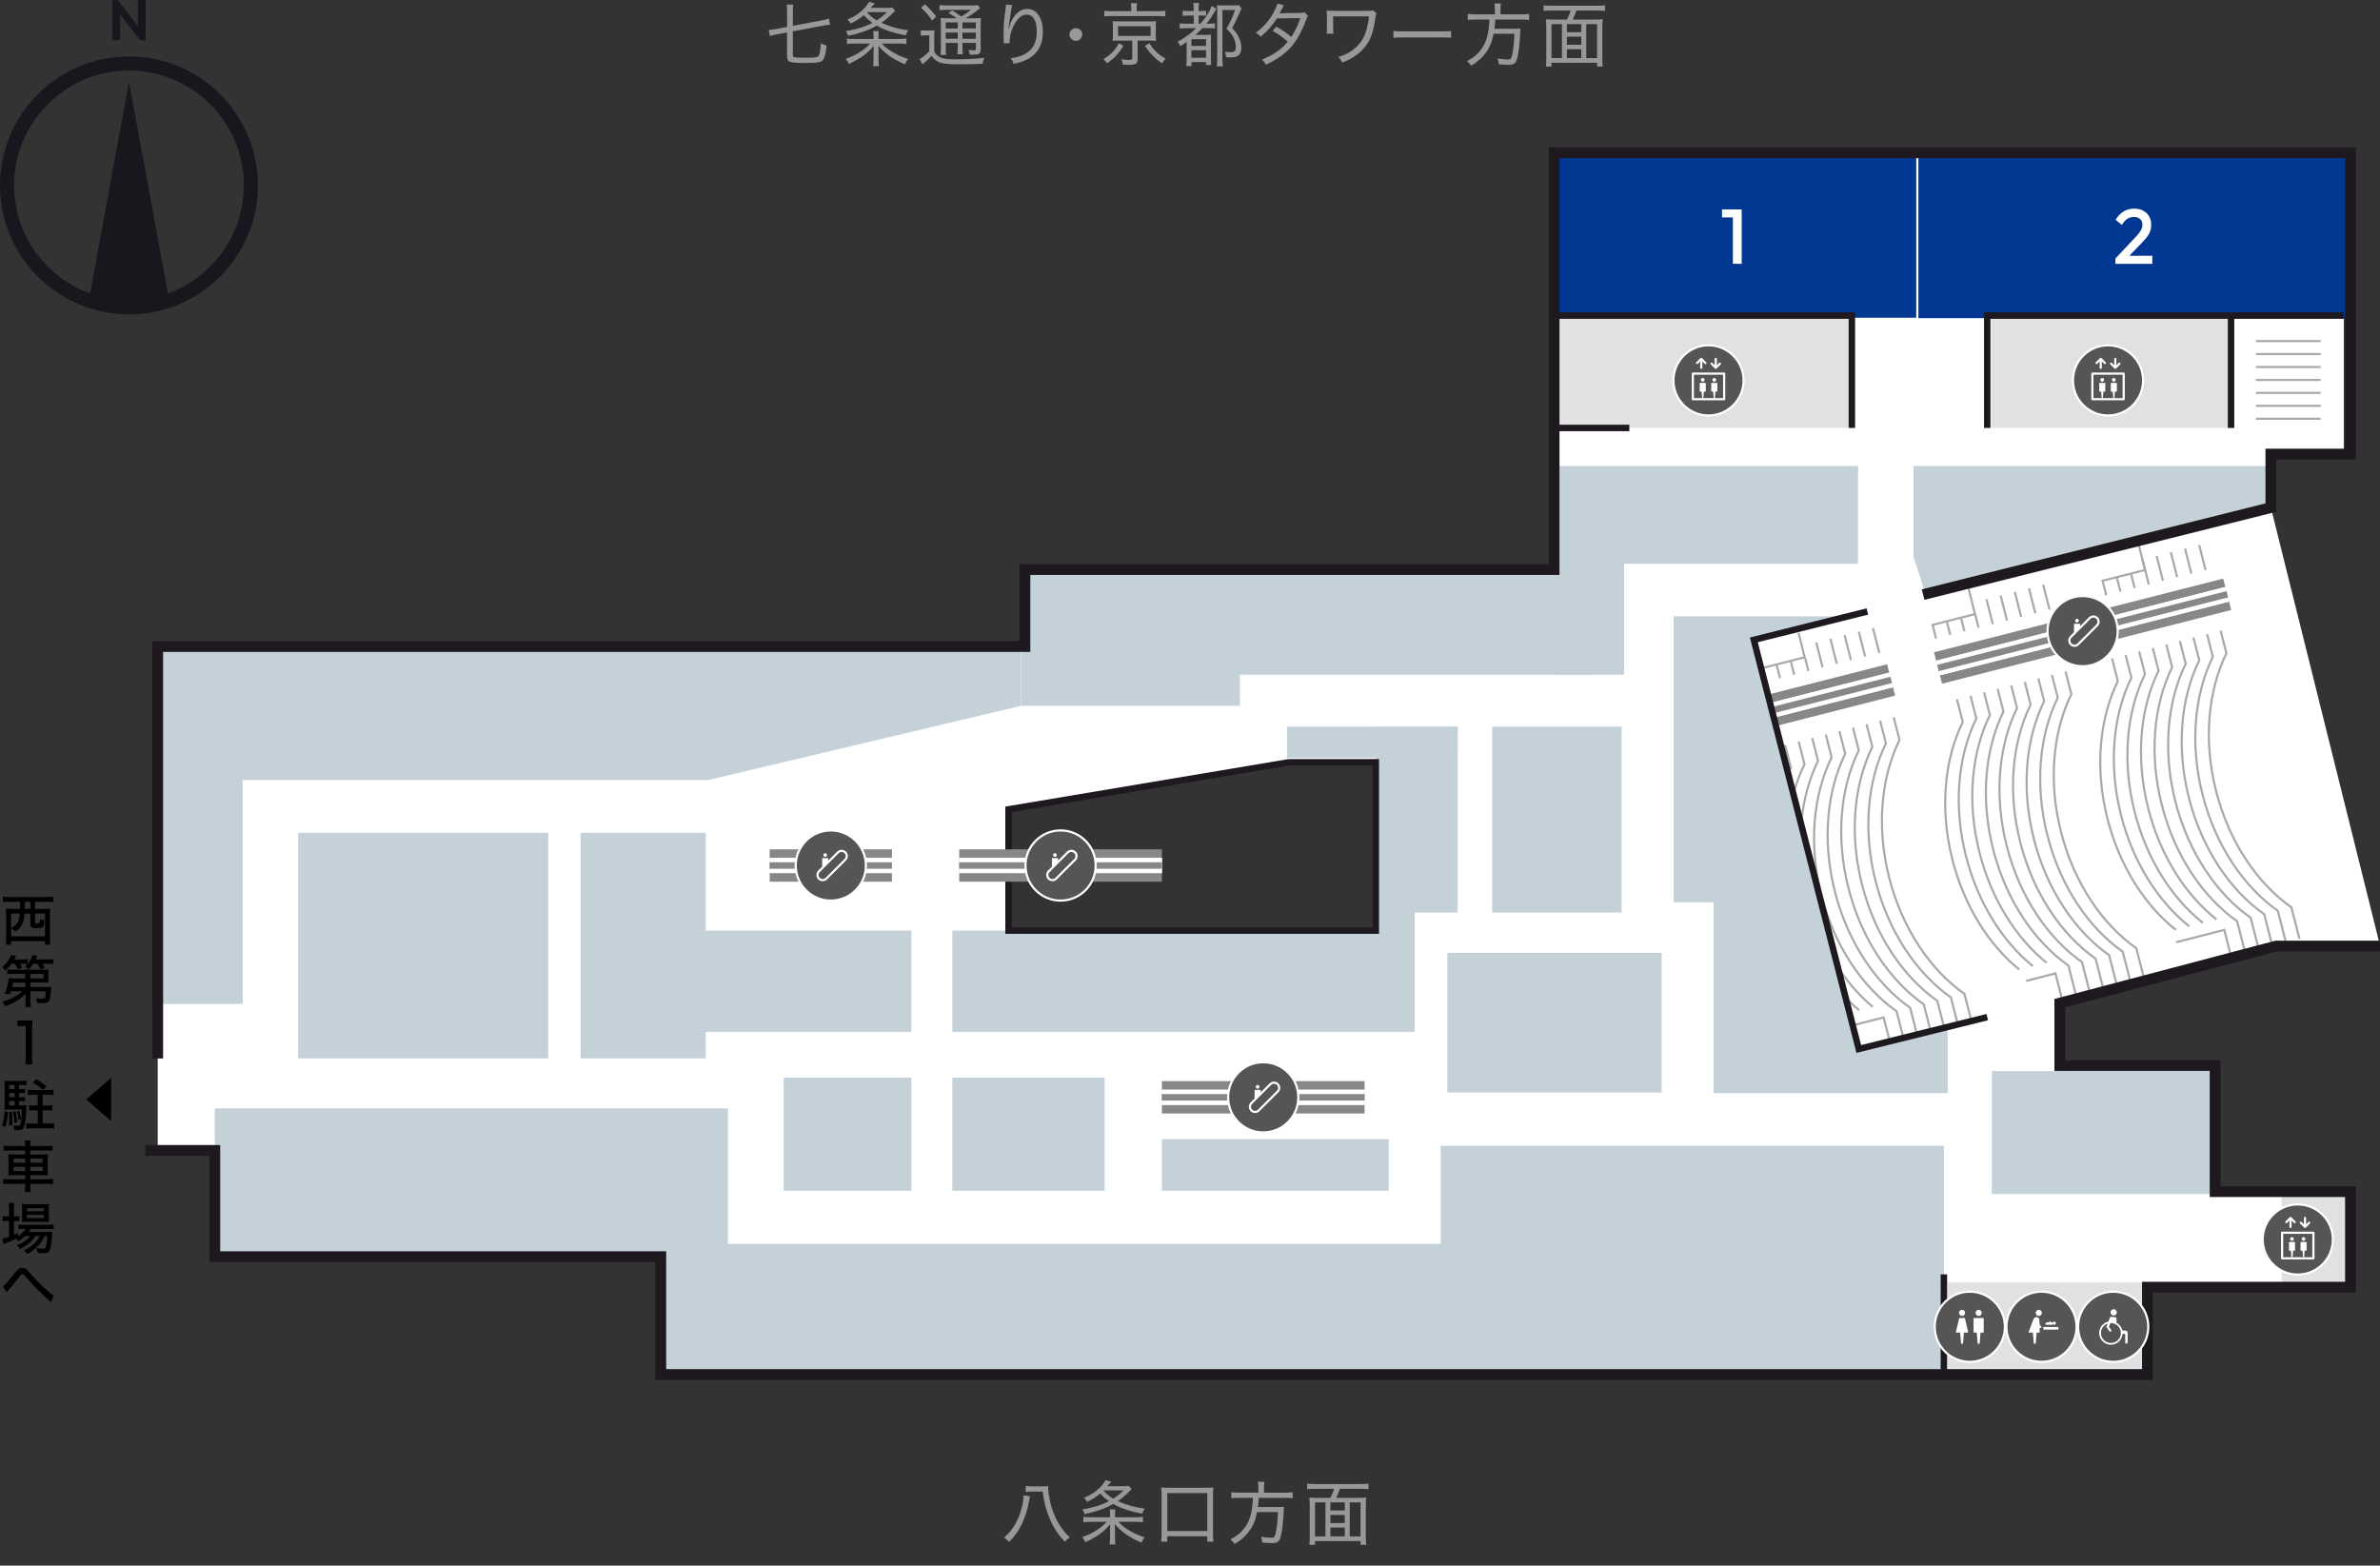 <?xml version="1.0" encoding="UTF-8"?><svg id="_レイヤー_2" xmlns="http://www.w3.org/2000/svg" xmlns:xlink="http://www.w3.org/1999/xlink" viewBox="0 0 1102.84 725.48"><rect x="0" y="0" width="1102.84" height="725.48" fill="#333333" stroke="none"/><defs><style>.cls-1,.cls-2,.cls-3,.cls-4,.cls-5,.cls-6,.cls-7,.cls-8,.cls-9{fill:none;}.cls-10{fill:#033892;}.cls-2{stroke-width:7px;}.cls-2,.cls-3,.cls-4,.cls-5,.cls-11,.cls-7,.cls-8,.cls-12,.cls-9{stroke-miterlimit:10;}.cls-2,.cls-3,.cls-6,.cls-11{stroke:#fff;}.cls-13{clip-path:url(#clippath-1);}.cls-14,.cls-12{fill:#fff;}.cls-15{fill:#19171d;}.cls-4,.cls-5{stroke:#1d191f;}.cls-4,.cls-9{stroke-width:3px;}.cls-5{stroke-width:5px;}.cls-6{stroke-linecap:round;stroke-linejoin:round;}.cls-11,.cls-16{fill:#555;}.cls-17{fill:#e1e1e1;}.cls-7,.cls-12{stroke:#a9a9a9;}.cls-8{stroke-width:15px;}.cls-8,.cls-9{stroke:#878787;}.cls-12{stroke-dasharray:1 5;stroke-width:30px;}.cls-18{fill:#989898;}.cls-19{clip-path:url(#clippath);}.cls-20{fill:#c4d1d8;}</style><symbol id="_新規シンボル" viewBox="0 0 33.51 33.51"><circle class="cls-16" cx="16.76" cy="16.76" r="16.26"/><path class="cls-14" d="M16.76,33.51C7.52,33.51,0,26,0,16.76S7.52,0,16.76,0s16.76,7.52,16.76,16.76-7.52,16.76-16.76,16.76ZM16.76,1C8.07,1,1,8.07,1,16.76s7.07,15.76,15.76,15.76,15.76-7.07,15.76-15.76S25.44,1,16.76,1Z"/><path class="cls-14" d="M13.16,11.74c.78,0,1.42-.64,1.42-1.42s-.64-1.42-1.42-1.42-1.42.64-1.42,1.42.64,1.42,1.42,1.42Z"/><path class="cls-14" d="M13.63,24.47l.38-4.87c0-.08.08-.15.16-.15h1.67c.1,0,.18-.1.16-.2l-1.51-6.42c-.02-.07-.08-.12-.16-.12h-2.35c-.08,0-.14.05-.16.12l-1.51,6.42c-.02.1.05.2.16.2h1.67c.08,0,.15.06.16.15l.38,4.87c0,.08.08.15.16.15h.63c.08,0,.15-.06.16-.15Z"/><path class="cls-14" d="M20.85,11.74c.78,0,1.42-.64,1.42-1.42s-.64-1.42-1.42-1.42-1.42.64-1.42,1.42.64,1.42,1.42,1.42Z"/><path class="cls-14" d="M21.33,24.47l.38-4.87c0-.08.08-.15.16-.15h1.17c.09,0,.16-.07.16-.16v-6.42c0-.09-.07-.16-.16-.16h-4.38c-.09,0-.16.07-.16.16v6.42c0,.09.07.16.16.16h1.17c.08,0,.15.06.16.15l.38,4.87c0,.08.08.15.16.15h.63c.08,0,.15-.06.16-.15Z"/></symbol><symbol id="_新規シンボル_10" viewBox="0 0 33.51 33.51"><circle class="cls-11" cx="16.76" cy="16.76" r="16.26"/><path class="cls-6" d="M11.3,22.83h0c-.94-.94-.94-2.45,0-3.39l8.76-8.76c.94-.94,2.45-.94,3.39,0h0c.94.94.94,2.45,0,3.39l-8.76,8.76c-.94.94-2.45.94-3.39,0Z"/><path class="cls-14" d="M14.16,12.75c.47,0,.85-.38.85-.85s-.38-.85-.85-.85-.85.38-.85.85.38.85.85.85Z"/><path class="cls-14" d="M12.86,17.34h.42l2.29-2.18v-1.74c0-.05-.04-.1-.1-.1h-2.61c-.05,0-.1.04-.1.1v3.82c0,.05.04.1.1.1Z"/></symbol><symbol id="_新規シンボル_2" viewBox="0 0 33.51 33.51"><circle class="cls-16" cx="16.76" cy="16.76" r="16.26"/><path class="cls-14" d="M16.76,33.51C7.52,33.51,0,26,0,16.76S7.52,0,16.76,0s16.76,7.52,16.76,16.76-7.52,16.76-16.76,16.76ZM16.76,1C8.07,1,1,8.07,1,16.76s7.07,15.76,15.76,15.76,15.76-7.07,15.76-15.76S25.44,1,16.76,1Z"/><path class="cls-14" d="M15.5,8.92c-.78,0-1.42.63-1.42,1.42s.63,1.42,1.42,1.42,1.42-.63,1.42-1.42-.63-1.42-1.42-1.42Z"/><rect class="cls-14" x="17.61" y="16.87" width="7.02" height="1.2" rx=".13" ry=".13"/><path class="cls-14" d="M16.38,16.41c-.68-.53-.57-2.5-.59-2.56v-.02s-.03-.58-.03-.58c-.05-.25-.18-.44-.33-.58-.27-.26-.65-.37-1.02-.38-.7-.02-1.17.45-1.54,1.41-.38.96-2.06,5.55-2.06,5.55-.02.1.05.2.16.2h1.66c.08,0,.15.06.16.15l.38,4.85c0,.08.08.15.16.15h.62c.08,0,.15-.06.16-.15l.38-4.85c0-.08.08-.15.16-.15h1.12c.1,0,.18-.1.16-.2l-.09-2.03c.39.16.81.15.92-.14.09-.24-.08-.42-.39-.66Z"/><path class="cls-14" d="M19.05,15.85h2.43c.28,0,.49-.14.61-.3.14.18.35.3.59.3.42,0,.75-.34.75-.75s-.34-.75-.75-.75c-.35,0-.64.24-.72.56-.16-.1-.4-.2-.74-.26-.01-.02-.03-.03-.04-.05-.21-.28-.25-.49-.44-.48-.17.01-.2.26-.12.48-.23,0-.48,0-.77.05-1.81.23-1.39,1.21-.8,1.21Z"/></symbol><symbol id="_新規シンボル_4" viewBox="0 0 33.51 33.51"><circle class="cls-16" cx="16.76" cy="16.76" r="16.26"/><path class="cls-14" d="M16.76,33.51C7.52,33.51,0,26,0,16.76S7.52,0,16.76,0s16.76,7.52,16.76,16.76-7.52,16.76-16.76,16.76ZM16.76,1C8.07,1,1,8.07,1,16.76s7.07,15.76,15.76,15.76,15.76-7.07,15.76-15.76S25.44,1,16.76,1Z"/><path class="cls-14" d="M17,11.53c.8,0,1.45-.65,1.45-1.45s-.65-1.45-1.45-1.45-1.45.65-1.45,1.45.65,1.45,1.45,1.45Z"/><path class="cls-14" d="M22.49,18.56l-1.48-.1c-.35-1.55-1.35-2.85-2.71-3.59v-1.95c0-.31-.25-.56-.56-.56l-1.96-.24c-.23,0-.44.14-.52.36l-.71,1.86c-2.47.53-4.32,2.75-4.28,5.39.04,2.82,2.34,5.21,5.16,5.35,2.99.15,5.48-2.12,5.69-5.03h1.05c.09,0,.17.07.17.17v4.1c0,.09.07.17.17.17h.78c.09,0,.17-.07.17-.17v-4.73c0-.54-.42-.98-.95-1.02ZM15.71,24.26c-2.54,0-4.61-2.07-4.61-4.61,0-2.01,1.29-3.72,3.09-4.35l-.6,1.56,1.43,1.99c.18.25.53.28.76.08.18-.17.21-.45.07-.65l-1.06-1.57.73-1.65c.07,0,.13,0,.2,0,2.54,0,4.61,2.07,4.61,4.61s-2.07,4.61-4.61,4.61Z"/></symbol><symbol id="_新規シンボル_5" viewBox="0 0 33.51 33.51"><circle class="cls-16" cx="16.76" cy="16.76" r="16.26"/><path class="cls-14" d="M16.76,33.51C7.52,33.51,0,26,0,16.76S7.52,0,16.76,0s16.76,7.52,16.76,16.76-7.52,16.76-16.76,16.76ZM16.76,1C8.07,1,1,8.07,1,16.76s7.07,15.76,15.76,15.76,15.76-7.07,15.76-15.76S25.44,1,16.76,1Z"/><path class="cls-14" d="M24.01,25.98h-14.51c-.28,0-.5-.22-.5-.5v-11.85c0-.28.22-.5.5-.5h14.51c.28,0,.5.22.5.5v11.85c0,.28-.22.5-.5.5ZM10,24.98h13.51v-10.85h-13.51v10.85Z"/><path class="cls-14" d="M11.45,9.21c-.13,0-.26-.05-.35-.15-.2-.2-.2-.51,0-.71l1.94-1.94c.09-.09.22-.15.35-.15h0c.13,0,.26.05.35.15l1.94,1.94c.2.2.2.51,0,.71s-.51.2-.71,0l-1.58-1.58-1.58,1.58c-.1.1-.23.15-.35.15Z"/><path class="cls-14" d="M13.39,11.44c-.28,0-.5-.22-.5-.5v-3.55c0-.28.22-.5.5-.5s.5.22.5.5v3.55c0,.28-.22.5-.5.5Z"/><path class="cls-14" d="M20.12,11.44c-.13,0-.26-.05-.35-.15l-1.94-1.94c-.2-.2-.2-.51,0-.71s.51-.2.71,0l1.58,1.58,1.58-1.58c.2-.2.51-.2.71,0s.2.51,0,.71l-1.94,1.94c-.1.1-.23.15-.35.15Z"/><path class="cls-14" d="M20.12,10.83c-.28,0-.5-.22-.5-.5v-3.55c0-.28.22-.5.5-.5s.5.22.5.5v3.55c0,.28-.22.5-.5.5Z"/><path class="cls-14" d="M14.08,17.35c.47,0,.85-.38.85-.85s-.38-.85-.85-.85-.85.38-.85.85.38.85.85.85Z"/><path class="cls-14" d="M14.36,24.92l.23-2.9c0-.05.05-.09.1-.09h.7c.05,0,.1-.04.1-.1v-3.82c0-.05-.04-.1-.1-.1h-2.61c-.05,0-.1.04-.1.1v3.82c0,.05.04.1.1.1h.7c.05,0,.09.04.1.09l.23,2.9c0,.05.05.09.1.09h.37c.05,0,.09-.04.1-.09Z"/><path class="cls-14" d="M19.43,17.35c.47,0,.85-.38.85-.85s-.38-.85-.85-.85-.85.38-.85.85.38.85.85.85Z"/><path class="cls-14" d="M19.72,24.92l.23-2.9c0-.05.05-.09.1-.09h.7c.05,0,.1-.04.1-.1v-3.82c0-.05-.04-.1-.1-.1h-2.61c-.05,0-.1.04-.1.1v3.82c0,.05.04.1.1.1h.7c.05,0,.09.04.1.09l.23,2.9c0,.05.05.09.1.09h.37c.05,0,.09-.04.1-.09Z"/></symbol><clipPath id="clippath"><rect class="cls-1" x="1041.03" y="159.15" width="38.65" height="34.18" transform="translate(1236.59 -884.11) rotate(90)"/></clipPath><clipPath id="clippath-1"><polygon class="cls-1" points="1034.22 240.99 812.69 298.66 861.32 486.09 1028 444.72 1087.21 441.46 1034.22 240.99"/></clipPath></defs><g id="_レイヤー_3"><path class="cls-14" d="M1026.44,493.75h-71.96v-28.91l100.26-26.65h48.11l-50.57-202.97-1.07-24.81h34.85V70.79h-364.6v193.13h-246.52v35.67H73.08v231.37h26.45v51.36h206.66v53.02h499.62v1.61h189.25v-40.48h94.11v-43.19h-64.86l2.12-59.52ZM637.51,431.22h-170.17v-56.18l129.98-21.81h40.18v77.98Z"/><polygon points="39.99 509.47 51.53 519.55 51.53 499.39 39.99 509.47"/><path d="M4.21,417.87c-1.04,0-2.08.05-2.89.16v-2.52c.78.1,1.72.16,2.91.16h17.55c1.2,0,2.11-.05,2.91-.16v2.52c-.86-.1-1.82-.16-2.89-.16h-5.59v3.3h4c1.35,0,2.18-.03,3.09-.13-.13,1.07-.16,1.82-.16,3.15v10.35c0,1.53.05,2.5.16,3.22h-2.47v-1.64H5.15v1.64h-2.47c.13-.99.16-1.72.16-3.25v-10.3c0-1.17-.05-2.16-.16-3.17.83.1,1.74.13,3.04.13h3.56c.03-.81.03-1.22.03-1.9v-1.4h-5.1ZM5.15,423.35v10.56h15.7v-10.56h-4.63v4.16c0,.47.18.57,1.01.57q1.4,0,1.4-2.24c.62.31,1.25.52,1.9.57-.13,1.98-.21,2.37-.52,2.86-.39.65-1.17.88-2.96.88-2.34,0-2.99-.42-2.99-2v-4.81h-2.65c-.18,2.6-.57,4.06-1.53,5.62-.62,1.04-1.38,1.74-2.94,2.78-.62-.83-.88-1.07-1.74-1.72,1.46-.78,2.34-1.53,2.89-2.5.65-1.09.96-2.29,1.09-4.19h-4.03ZM11.54,419.32c0,.65,0,1.01-.03,1.85h2.55v-3.3h-2.52v1.46Z"/><path d="M5.33,446.6c-.94,1.3-1.53,1.95-2.89,3.15-.52-.83-.83-1.2-1.46-1.72,1.35-1.04,2.13-1.85,2.89-2.99.68-.99,1.04-1.72,1.3-2.52l2.34.55c-.39.7-.52.94-.88,1.53h3.61c1.22,0,1.92-.05,2.55-.16v2.18c1.01-1.17,1.72-2.47,2.24-4.08l2.29.47c-.29.65-.34.75-.78,1.59h5.38c1.33,0,1.98-.03,2.81-.13v2.26c-.81-.08-1.61-.13-2.73-.13h-2.37c.49.7.86,1.25,1.22,1.92l-2.11.68c-.47-1.04-.83-1.72-1.43-2.6h-1.9c-.75,1.17-1.27,1.79-2.26,2.7-.55-.68-.88-.99-1.61-1.46.62-.57.81-.73,1.2-1.17-.52-.05-1.2-.08-2.05-.08h-1.56c.47.7.7,1.09,1.12,1.92l-2.03.68c-.42-1.04-.78-1.79-1.27-2.6h-1.61ZM11.86,460.51c-2.39,2.52-5.64,4.5-9.39,5.69-.44-.83-.78-1.3-1.43-2.03,3.77-.96,7.07-2.7,9.26-4.84h-5.23c-.16.49-.23.7-.44,1.35l-2.52-.16c.73-1.61,1.14-2.91,1.46-4.52.23-1.12.39-2.13.42-2.7.47.08,1.14.1,2.44.1h5.33l-.03-2.11h-5.95c-.99,0-1.74.03-2.44.1v-2.16c.6.1,1.17.13,2.44.13h14.27c1.3,0,1.74-.03,2.44-.1-.08.49-.1.91-.1,1.77v2.47c0,.91.03,1.38.1,1.87-.7-.05-1.4-.08-2.44-.08h-6.01l.03,2.11h7.51c.99,0,1.61-.03,2.18-.1q-.05.49-.18,1.87c-.26,2.99-.44,4.06-.83,4.68-.49.75-1.2.99-2.94.99-.83,0-1.61-.03-2.63-.13-.13-.88-.26-1.4-.55-2.18,1.07.18,2.24.31,2.94.31,1.46,0,1.51-.13,1.74-3.51h-7.23l.05,4.45c.03,1.35.08,2.05.21,2.86h-2.6c.13-.75.16-1.2.16-2.21v-.65l-.05-3.28ZM6.06,455.31c-.16.81-.18,1.01-.47,2.11h6.21l-.03-2.11h-5.72ZM20.13,453.41v-2.11h-6.14l.03,2.11h6.11Z"/><path d="M8.11,472.75c.73.13,1.27.16,2.42.16h2.08c1.14,0,1.53-.03,2.44-.13-.16,1.59-.21,2.81-.21,4.32v12.92c0,1.33.05,2.18.21,3.22h-3.35c.16-.99.21-1.92.21-3.22v-14.61h-1.3c-.88,0-1.61.05-2.5.16v-2.81Z"/><path d="M3.72,515.24c-.21,3.3-.52,4.99-1.25,7.05l-1.64-.81c.81-1.9,1.14-3.51,1.33-6.55l1.56.31ZM8.81,512.27h1.33c1.17,0,1.66-.03,2.18-.1-.05.42-.05.52-.1,1.74-.13,3.56-.44,6.32-.91,7.83-.42,1.46-1.2,1.98-3.04,1.98-.42,0-.81-.03-1.66-.1.03-.81-.1-1.38-.42-2.26.86.21,1.59.31,2.18.31.88,0,1.12-.36,1.4-2.08.21-1.22.31-3.15.36-5.46h-6.14c-.68,0-1.22.03-1.92.08.08-.7.1-1.66.1-2.57v-8.32c0-1.07-.03-1.74-.1-2.55.91.1,1.46.13,2.52.13h5.12c1.2,0,1.85-.03,2.57-.13v2.11c-.6-.08-1.22-.1-2.03-.1h-1.46v1.92h.96c.81,0,1.3-.03,1.85-.1v2c-.6-.08-1.07-.1-1.85-.1h-.96v1.92h.96c.91,0,1.25-.03,1.85-.1v2.03c-.57-.08-1.09-.1-1.85-.1h-.96v2.05ZM5.51,515.11c.21,1.74.26,2.91.26,5.1,0,.16-.03.6-.03,1.07l-1.59.23c.13-1.4.18-2.31.18-3.64,0-1.12-.03-1.48-.13-2.57l1.3-.18ZM6.79,502.76h-2.52v1.92h2.52v-1.92ZM6.79,506.48h-2.52v1.92h2.52v-1.92ZM4.26,510.22v2.05h2.52v-2.05h-2.52ZM7.23,514.95c.47,2.11.6,3.04.73,5.07l-1.3.39c-.1-2.42-.18-3.2-.57-5.17l1.14-.29ZM8.89,514.75c.47,1.38.62,2.18.86,3.85l-1.12.44c-.16-1.53-.36-2.68-.78-3.93l1.04-.36ZM15.5,507.28c-1.07,0-1.82.05-2.63.16v-2.47c.83.1,1.64.16,2.63.16h6.71c1.09,0,1.82-.05,2.6-.16v2.47c-.86-.1-1.56-.16-2.57-.16h-2.44v5.04h1.87c1.07,0,1.82-.05,2.55-.16v2.47c-.75-.1-1.56-.16-2.55-.16h-1.87v6.16h2.44c1.04,0,2.03-.05,2.83-.16v2.52c-.83-.13-1.74-.18-2.83-.18h-7.18c-1.09,0-2.03.05-2.86.18v-2.52c.78.1,1.82.16,2.86.16h2.42v-6.16h-1.46c-.99,0-1.79.05-2.55.16v-2.47c.7.1,1.51.16,2.52.16h1.48v-5.04h-1.98ZM19.94,505.1c-1.59-1.51-2.78-2.37-4.76-3.46l1.59-1.56c2,1.12,3.15,1.9,4.81,3.35l-1.64,1.66Z"/><path d="M11.67,530.86c0-.96-.05-1.59-.18-2.37h2.7c-.13.78-.18,1.4-.18,2.37v.21h7.46c1.38,0,2.16-.05,2.86-.18v2.37c-.88-.1-1.72-.16-2.81-.16h-7.51v1.87h5.25c1.59,0,2.18-.03,2.94-.13-.08.88-.1,1.22-.1,2.68v4.47c0,1.48,0,1.82.1,2.7-.7-.1-1.43-.13-2.94-.13h-5.25v1.92h7.7c1.4,0,2.18-.05,2.86-.18v2.42c-.83-.1-1.64-.16-2.91-.16h-7.64v.91c0,1.38.05,2.05.18,2.91h-2.7c.13-.94.18-1.59.18-2.91v-.91h-7.31c-1.22,0-2.13.05-2.86.16v-2.42c.7.13,1.48.18,2.83.18h7.33v-1.92h-4.86c-1.53,0-2.29.03-2.96.13.08-.88.1-1.35.1-2.7v-4.42c0-1.38-.03-1.85-.1-2.73.7.1,1.38.13,2.89.13h4.94v-1.87h-7.2c-1.09,0-1.98.05-2.78.16v-2.37c.81.13,1.59.18,2.83.18h7.15v-.21ZM6.27,536.9v1.9h5.41v-1.9h-5.41ZM6.27,540.67v1.98h5.41v-1.98h-5.41ZM19.79,538.79v-1.9h-5.77v1.9h5.77ZM19.79,542.64v-1.98h-5.77v1.98h5.77Z"/><path d="M11.75,572.73c-1.01.99-1.95,1.69-3.3,2.47-.26-.44-.39-.62-.94-1.22-.86.44-3.33,1.53-4.34,1.92-.7.29-1.35.57-1.51.65l-.49-2.57c1.01-.18,1.38-.29,3.04-.88v-7.33h-.91c-.78,0-1.43.05-2.08.13v-2.37c.65.1,1.25.13,2.13.13h.86v-3.38c0-1.27-.05-2.08-.16-2.86h2.57c-.13.83-.16,1.56-.16,2.89v3.35h.52c.94,0,1.48-.03,1.98-.1v2.31c-.73-.08-1.25-.1-1.95-.1h-.55v6.45c.75-.34,1.04-.47,1.85-.88l-.03,1.61c1.66-1.04,2.86-2.16,3.61-3.46h-.99c-1.09,0-1.85.05-2.39.13v-2.21c.57.1,1.22.13,2.42.13h11.26c1.25,0,2.03-.05,2.65-.16v2.21c-.65-.08-1.51-.1-2.65-.1h-7.93c-.31.55-.47.75-.94,1.4h8.42c1.25,0,1.82-.03,2.55-.1-.08.42-.08.49-.13,1.56-.21,3.51-.62,6.14-1.17,7.12-.52.96-1.27,1.27-3.2,1.27-.7,0-1.46-.03-2.29-.08-.1-.94-.29-1.48-.73-2.31,1.27.18,2.24.26,3.07.26.73,0,1.12-.16,1.27-.47.34-.75.65-2.83.81-5.41h-1.27c-.68,1.53-1.51,2.89-2.5,4.03-.81.91-2.21,2.18-3.28,2.96-.65.47-1.14.78-2.21,1.38-.57-.81-.78-1.04-1.61-1.66,2.21-1.07,3.28-1.77,4.68-3.04,1.09-1.01,2-2.24,2.68-3.67h-1.98c-1.56,2.47-3.85,4.37-7.18,6.01-.39-.65-.73-1.07-1.43-1.66,2.89-1.2,5.02-2.68,6.24-4.34h-2.34ZM12.51,566.17c-1.01,0-1.79.03-2.37.1.05-.7.1-1.43.1-2.44v-3.61c0-1.14-.03-1.56-.1-2.34.78.1,1.4.13,2.57.13h7.28c1.25,0,2-.03,2.76-.13-.1.73-.1,1.22-.1,2.5v3.46c0,1.14.03,1.9.1,2.42-.57-.05-1.33-.08-2.37-.08h-7.88ZM12.48,561.29h7.9v-1.4h-7.9v1.4ZM12.48,564.43h7.9v-1.46h-7.9v1.46Z"/><path d="M1.3,596.1c.42-.29.62-.47,1.2-1.04,1.3-1.33,1.61-1.72,4.29-5.1,1.53-1.92,2.31-2.47,3.59-2.47.83,0,1.48.31,2.29,1.07.29.26.86.91,1.79,1.95,2.65,3.07,5.17,5.59,7.98,7.98,1.27,1.09,1.82,1.51,2.52,1.87l-1.3,3.07c-.29-.29-.36-.36-.83-.75-1.51-1.27-4.99-4.58-6.71-6.37-.91-.94-3.12-3.41-4.39-4.91-.6-.7-.96-.94-1.4-.94-.47,0-.62.16-1.72,1.59-2.37,3.12-3.22,4.13-5.04,6.14-.23.29-.31.36-.49.65l-1.77-2.73Z"/><g class="cls-19"><rect class="cls-1" x="1026.23" y="157.56" width="68.24" height="56.62"/><line class="cls-12" x1="1060.35" y1="157.56" x2="1060.35" y2="214.18"/></g><rect class="cls-17" x="722.1" y="147.23" width="134.39" height="51.08"/><rect class="cls-17" x="922.69" y="147.23" width="109.71" height="51.08"/><rect class="cls-17" x="902.49" y="594.28" width="92.58" height="41.06"/><rect class="cls-17" x="1057.23" y="553.27" width="30.64" height="41.01"/><rect class="cls-10" x="720.13" y="70.79" width="171.36" height="76.44"/><rect class="cls-10" x="888.44" y="70.79" width="198.28" height="76.63"/><line class="cls-3" x1="888.44" y1="70.79" x2="888.44" y2="149.86"/><rect class="cls-20" x="720.13" y="215.95" width="140.85" height="45.31"/><rect class="cls-20" x="720.13" y="233.59" width="32.45" height="79.05"/><rect class="cls-20" x="475.58" y="263.92" width="262.74" height="48.72"/><rect class="cls-20" x="473.1" y="283.36" width="101.43" height="43.71"/><rect class="cls-20" x="138.14" y="385.91" width="115.9" height="104.56"/><rect class="cls-20" x="269.07" y="385.91" width="57.95" height="104.56"/><rect class="cls-20" x="311.2" y="431.22" width="111.11" height="46.92"/><rect class="cls-20" x="441.31" y="431.22" width="214.21" height="46.92"/><rect class="cls-20" x="637.51" y="407.76" width="18.02" height="46.92"/><rect class="cls-20" x="637.51" y="336.74" width="37.94" height="86.13"/><rect class="cls-20" x="691.45" y="336.74" width="59.99" height="86.13"/><rect class="cls-20" x="670.66" y="441.56" width="99.31" height="64.7"/><rect class="cls-20" x="538.4" y="527.87" width="105.1" height="23.91"/><rect class="cls-20" x="441.31" y="499.39" width="70.56" height="52.39"/><rect class="cls-20" x="363.17" y="499.39" width="59.15" height="52.39"/><rect class="cls-20" x="99.53" y="513.63" width="237.77" height="68.69"/><rect class="cls-20" x="306.19" y="576.37" width="430.16" height="58.97"/><rect class="cls-20" x="667.57" y="530.96" width="233.19" height="104.38"/><rect class="cls-20" x="922.97" y="496.31" width="101.34" height="56.96"/><rect class="cls-20" x="596.4" y="336.74" width="79.05" height="14.43"/><polygon class="cls-20" points="73.08 465.23 112.45 465.23 112.45 361.45 328.22 361.45 473.1 327.07 473.1 301.37 75.46 301.37 73.08 465.23"/><polygon class="cls-20" points="902.49 476.75 902.49 506.57 794.02 506.57 794.02 418.13 775.53 418.13 775.53 285.59 854.99 285.59 812.69 296.51 861.32 486.09 902.49 476.75"/><polygon class="cls-20" points="891.5 272.94 886.67 257.84 886.67 215.95 1050.56 215.95 1050.56 233.59 891.5 272.94"/><polyline class="cls-4" points="722.1 146.24 858.11 146.24 858.11 198.31"/><polyline class="cls-4" points="1086.05 146.24 920.85 146.24 920.85 198.31"/><line class="cls-4" x1="900.76" y1="590.52" x2="900.76" y2="636.95"/><polygon class="cls-4" points="637.51 353.23 637.51 431.22 467.34 431.22 467.34 375.04 597.33 353.23 637.51 353.23"/><line class="cls-8" x1="444.49" y1="401.07" x2="538.4" y2="401.07"/><line class="cls-2" x1="444.49" y1="401.07" x2="538.4" y2="401.07"/><line class="cls-9" x1="444.49" y1="401.07" x2="538.4" y2="401.07"/><line class="cls-2" x1="538.4" y1="401.07" x2="444.49" y2="401.07"/><line class="cls-9" x1="538.4" y1="401.07" x2="444.49" y2="401.07"/><use width="33.51" height="33.51" transform="translate(474.69 384.31)" xlink:href="#_新規シンボル_10"/><line class="cls-8" x1="356.65" y1="401.07" x2="413.3" y2="401.07"/><line class="cls-2" x1="356.65" y1="401.07" x2="413.3" y2="401.07"/><line class="cls-9" x1="356.65" y1="401.07" x2="413.3" y2="401.07"/><line class="cls-2" x1="413.3" y1="401.07" x2="356.65" y2="401.07"/><line class="cls-9" x1="413.3" y1="401.07" x2="356.65" y2="401.07"/><use width="33.51" height="33.51" transform="translate(368.22 384.31)" xlink:href="#_新規シンボル_10"/><line class="cls-8" x1="538.4" y1="508.48" x2="632.3" y2="508.48"/><line class="cls-2" x1="538.4" y1="508.48" x2="632.3" y2="508.48"/><line class="cls-9" x1="538.4" y1="508.48" x2="632.3" y2="508.48"/><line class="cls-2" x1="632.3" y1="508.48" x2="538.4" y2="508.48"/><line class="cls-9" x1="632.3" y1="508.48" x2="538.4" y2="508.48"/><use width="33.51" height="33.51" transform="translate(568.59 491.73)" xlink:href="#_新規シンボル_10"/><line class="cls-4" x1="1033.82" y1="147.23" x2="1033.82" y2="198.31"/><line class="cls-4" x1="720.13" y1="198.31" x2="754.99" y2="198.31"/><use width="33.51" height="33.51" transform="translate(774.93 159.51)" xlink:href="#_新規シンボル_5"/><use width="33.51" height="33.51" transform="translate(960.06 159.51)" xlink:href="#_新規シンボル_5"/><use width="33.51" height="33.51" transform="translate(1047.98 557.61)" xlink:href="#_新規シンボル_5"/><path class="cls-14" d="M797.95,100.75v-3.71h8.75v3.71h-8.75ZM802.99,122.24v-25.2h4.07v25.2h-4.07Z"/><path class="cls-14" d="M980.23,119.79l9.29-9.86c.77-.82,1.39-1.55,1.87-2.2.48-.65.83-1.26,1.04-1.84.22-.58.32-1.16.32-1.76,0-1.13-.37-2.01-1.1-2.65-.73-.64-1.66-.95-2.79-.95-1.2,0-2.26.3-3.17.9-.91.6-1.73,1.54-2.45,2.81l-2.88-2.38c.98-1.7,2.2-2.99,3.64-3.87,1.44-.88,3.11-1.31,5-1.31,1.56,0,2.93.31,4.1.94,1.18.62,2.09,1.49,2.74,2.61.65,1.12.97,2.41.97,3.87,0,1.06-.13,2-.38,2.83s-.68,1.66-1.28,2.48c-.6.83-1.43,1.79-2.48,2.9l-7.13,7.38-5.33.11ZM980.23,122.24v-2.45l3.56-1.26h13.54v3.71h-17.1Z"/><g class="cls-13"><line class="cls-4" x1="726.51" y1="319.27" x2="790.22" y2="303.07"/><line class="cls-4" x1="666.61" y1="334.51" x2="704.96" y2="324.75"/><line class="cls-4" x1="582.15" y1="355.99" x2="644.97" y2="340.01"/><line class="cls-4" x1="516.68" y1="372.65" x2="560.54" y2="361.49"/><line class="cls-4" x1="472.82" y1="383.81" x2="495.68" y2="377.99"/><line class="cls-8" x1="503.18" y1="410.19" x2="713.17" y2="356.66"/><line class="cls-2" x1="503.18" y1="410.19" x2="713.17" y2="356.66"/><line class="cls-9" x1="503.18" y1="410.19" x2="713.17" y2="356.66"/><line class="cls-2" x1="713.17" y1="356.66" x2="503.18" y2="410.19"/><line class="cls-9" x1="713.17" y1="356.66" x2="503.18" y2="410.19"/><line class="cls-8" x1="739.39" y1="349.98" x2="876.29" y2="315.08"/><line class="cls-2" x1="739.39" y1="349.98" x2="876.29" y2="315.08"/><line class="cls-9" x1="739.39" y1="349.98" x2="876.29" y2="315.08"/><line class="cls-2" x1="876.29" y1="315.08" x2="739.39" y2="349.98"/><line class="cls-9" x1="876.29" y1="315.08" x2="739.39" y2="349.98"/><line class="cls-8" x1="898.03" y1="309.54" x2="1032.04" y2="275.38"/><line class="cls-2" x1="898.03" y1="309.54" x2="1032.04" y2="275.38"/><line class="cls-9" x1="898.03" y1="309.54" x2="1032.04" y2="275.38"/><line class="cls-2" x1="1032.04" y1="275.38" x2="898.03" y2="309.54"/><line class="cls-9" x1="1032.04" y1="275.38" x2="898.03" y2="309.54"/><path class="cls-7" d="M978.67,305.1l2.69,10.53c-8.5,17.3-10.79,40.37-4.76,63.92,5.61,21.92,17.33,40.01,31.63,51.36"/><path class="cls-7" d="M984.96,303.49l2.69,10.53c-8.5,17.3-10.79,40.37-4.76,63.92,5.6,21.89,17.3,39.96,31.57,51.31"/><path class="cls-7" d="M991.25,301.88l2.69,10.53c-8.5,17.3-10.79,40.37-4.76,63.92,5.6,21.9,17.3,39.97,31.58,51.32"/><path class="cls-7" d="M997.54,300.27l2.69,10.53c-8.5,17.3-10.79,40.37-4.76,63.92,5.6,21.9,17.3,39.98,31.58,51.32"/><path class="cls-7" d="M1003.83,298.66l2.69,10.53c-8.5,17.3-10.79,40.37-4.76,63.92,6.03,23.56,19.11,42.69,34.87,53.79l3.72,14.56"/><path class="cls-7" d="M1010.12,297.05l2.69,10.53c-8.5,17.3-10.79,40.37-4.76,63.92,6.03,23.56,19.11,42.69,34.87,53.79l3.72,14.56"/><path class="cls-7" d="M1016.41,295.44l2.69,10.53c-8.5,17.3-10.79,40.37-4.76,63.92,6.03,23.56,19.11,42.69,34.87,53.79l3.72,14.56"/><path class="cls-7" d="M1022.7,293.83l2.69,10.53c-8.5,17.3-10.79,40.37-4.76,63.92,6.03,23.56,19.11,42.69,34.87,53.79l3.72,14.56"/><path class="cls-7" d="M1028.99,292.23l2.69,10.53c-8.5,17.3-10.79,40.37-4.76,63.92,6.03,23.56,19.11,42.69,34.87,53.79l3.72,14.56"/><path class="cls-7" d="M906.81,324.04l2.69,10.53c-8.5,17.3-10.79,40.37-4.76,63.92,5.52,21.57,16.96,39.43,30.95,50.81"/><path class="cls-7" d="M913.1,322.43l2.69,10.53c-8.5,17.3-10.79,40.37-4.76,63.92,5.52,21.58,16.96,39.44,30.95,50.82"/><path class="cls-7" d="M919.38,320.82l2.69,10.53c-8.5,17.3-10.79,40.37-4.76,63.92,5.52,21.58,16.96,39.45,30.96,50.82"/><path class="cls-7" d="M925.67,319.21l2.69,10.53c-8.5,17.3-10.79,40.37-4.76,63.92,6.03,23.56,19.11,42.69,34.87,53.79l3.72,14.56"/><path class="cls-7" d="M931.96,317.61l2.69,10.53c-8.5,17.3-10.79,40.37-4.76,63.92,6.03,23.56,19.11,42.69,34.87,53.79l3.72,14.56"/><path class="cls-7" d="M938.25,316l2.69,10.53c-8.5,17.3-10.79,40.37-4.76,63.92,6.03,23.56,19.11,42.69,34.87,53.79l3.72,14.56"/><path class="cls-7" d="M944.54,314.39l2.69,10.53c-8.5,17.3-10.79,40.37-4.76,63.92,6.03,23.56,19.11,42.69,34.87,53.79l3.72,14.56"/><path class="cls-7" d="M950.83,312.78l2.69,10.53c-8.5,17.3-10.79,40.37-4.76,63.92,6.03,23.56,19.11,42.69,34.87,53.79l3.72,14.56"/><path class="cls-7" d="M957.12,311.17l2.69,10.53c-8.5,17.3-10.79,40.37-4.76,63.92,6.03,23.56,19.11,42.69,34.87,53.79l3.72,14.56"/><path class="cls-7" d="M827.18,345.22l2.69,10.53c-8.5,17.3-10.79,40.37-4.76,63.92,5.42,21.17,16.53,38.77,30.17,50.17"/><path class="cls-7" d="M833.47,343.61l2.69,10.53c-8.5,17.3-10.79,40.37-4.76,63.92,5.41,21.14,16.5,38.72,30.11,50.12"/><path class="cls-7" d="M839.76,342.01l2.69,10.53c-8.5,17.3-10.79,40.37-4.76,63.92,5.41,21.14,16.5,38.72,30.11,50.12"/><path class="cls-7" d="M846.05,340.4l2.69,10.53c-8.5,17.3-10.79,40.37-4.76,63.92,6.03,23.56,19.11,42.69,34.87,53.79l3.72,14.56"/><path class="cls-7" d="M852.34,338.79l2.69,10.53c-8.5,17.3-10.79,40.37-4.76,63.92,6.03,23.56,19.11,42.69,34.87,53.79l3.72,14.56"/><path class="cls-7" d="M858.63,337.18l2.69,10.53c-8.5,17.3-10.79,40.37-4.76,63.92,6.03,23.56,19.11,42.69,34.87,53.79l3.72,14.56"/><path class="cls-7" d="M864.92,335.57l2.69,10.53c-8.5,17.3-10.79,40.37-4.76,63.92,6.03,23.56,19.11,42.69,34.87,53.79l3.72,14.56"/><path class="cls-7" d="M871.21,333.96l2.69,10.53c-8.5,17.3-10.79,40.37-4.76,63.92,6.03,23.56,19.11,42.69,34.87,53.79l3.72,14.56"/><path class="cls-7" d="M877.5,332.35l2.69,10.53c-8.5,17.3-10.79,40.37-4.76,63.92,6.03,23.56,19.11,42.69,34.87,53.79l3.72,14.56"/><path class="cls-7" d="M749.52,363.93l2.69,10.53c-8.5,17.3-10.79,40.37-4.76,63.92,5.54,21.64,17.03,39.55,31.08,50.92"/><path class="cls-7" d="M755.81,362.32l2.69,10.53c-8.5,17.3-10.79,40.37-4.76,63.92,5.54,21.65,17.03,39.56,31.09,50.93"/><path class="cls-7" d="M762.1,360.71l2.69,10.53c-8.5,17.3-10.79,40.37-4.76,63.92,5.54,21.65,17.03,39.56,31.09,50.93"/><path class="cls-7" d="M768.39,359.1l2.69,10.53c-8.5,17.3-10.79,40.37-4.76,63.92,6.03,23.56,19.11,42.69,34.87,53.79l3.72,14.56"/><path class="cls-7" d="M774.68,357.5l2.69,10.53c-8.5,17.3-10.79,40.37-4.76,63.92,6.03,23.56,19.11,42.69,34.87,53.79l3.72,14.56"/><path class="cls-7" d="M780.97,355.89l2.69,10.53c-8.5,17.3-10.79,40.37-4.76,63.92,6.03,23.56,19.11,42.69,34.87,53.79l3.72,14.56"/><path class="cls-7" d="M787.26,354.28l2.69,10.53c-8.5,17.3-10.79,40.37-4.76,63.92,6.03,23.56,19.11,42.69,34.87,53.79l3.72,14.56"/><path class="cls-7" d="M793.55,352.67l2.69,10.53c-8.5,17.3-10.79,40.37-4.76,63.92,6.03,23.56,19.11,42.69,34.87,53.79l3.72,14.56"/><path class="cls-7" d="M799.84,351.06l2.69,10.53c-8.5,17.3-10.79,40.37-4.76,63.92,6.03,23.56,19.11,42.69,34.87,53.79l3.72,14.56"/><path class="cls-7" d="M664.06,385.47l2.69,10.53c-8.5,17.3-10.79,40.37-4.76,63.92,5.56,21.75,17.14,39.72,31.29,51.09"/><path class="cls-7" d="M670.35,383.86l2.69,10.53c-8.5,17.3-10.79,40.37-4.76,63.92,5.56,21.75,17.14,39.73,31.29,51.09"/><path class="cls-7" d="M676.64,382.25l2.69,10.53c-8.5,17.3-10.79,40.37-4.76,63.92,5.56,21.75,17.15,39.74,31.3,51.1"/><path class="cls-7" d="M682.93,380.64l2.69,10.53c-8.5,17.3-10.79,40.37-4.76,63.92,6.03,23.56,19.11,42.69,34.87,53.79l3.72,14.56"/><path class="cls-7" d="M689.22,379.03l2.69,10.53c-8.5,17.3-10.79,40.37-4.76,63.92,6.03,23.56,19.11,42.69,34.87,53.79l3.72,14.56"/><path class="cls-7" d="M695.51,377.42l2.69,10.53c-8.5,17.3-10.79,40.37-4.76,63.92,6.03,23.56,19.11,42.69,34.87,53.79l3.72,14.56"/><path class="cls-7" d="M701.8,375.82l2.69,10.53c-8.5,17.3-10.79,40.37-4.76,63.92,6.03,23.56,19.11,42.69,34.87,53.79l3.72,14.56"/><path class="cls-7" d="M708.09,374.21l2.69,10.53c-8.5,17.3-10.79,40.37-4.76,63.92,6.03,23.56,19.11,42.69,34.87,53.79l3.72,14.56"/><path class="cls-7" d="M714.38,372.6l2.69,10.53c-8.5,17.3-10.79,40.37-4.76,63.92,6.03,23.56,19.11,42.69,34.87,53.79l3.72,14.56"/><path class="cls-7" d="M585.78,406.61l2.69,10.53c-8.5,17.3-10.79,40.37-4.76,63.92,5.41,21.16,16.53,38.76,30.16,50.16"/><path class="cls-7" d="M592.06,405l2.69,10.53c-8.5,17.3-10.79,40.37-4.76,63.92,5.41,21.17,16.53,38.76,30.16,50.16"/><path class="cls-7" d="M598.35,403.39l2.69,10.53c-8.5,17.3-10.79,40.37-4.76,63.92,5.42,21.17,16.53,38.77,30.17,50.17"/><path class="cls-7" d="M604.64,401.78l2.69,10.53c-8.5,17.3-10.79,40.37-4.76,63.92,6.03,23.56,19.11,42.69,34.87,53.79l3.72,14.56"/><path class="cls-7" d="M610.93,400.18l2.69,10.53c-8.5,17.3-10.79,40.37-4.76,63.92s19.11,42.69,34.87,53.79l3.72,14.56"/><path class="cls-7" d="M617.22,398.57l2.69,10.53c-8.5,17.3-10.79,40.37-4.76,63.92,6.03,23.56,19.11,42.69,34.87,53.79l3.72,14.56"/><path class="cls-7" d="M623.51,396.96l2.69,10.53c-8.5,17.3-10.79,40.37-4.76,63.92,6.03,23.56,19.11,42.69,34.87,53.79l3.72,14.56"/><path class="cls-7" d="M629.8,395.35l2.69,10.53c-8.5,17.3-10.79,40.37-4.76,63.92,6.03,23.56,19.11,42.69,34.87,53.79l3.72,14.56"/><path class="cls-7" d="M636.09,393.74l2.69,10.53c-8.5,17.3-10.79,40.37-4.76,63.92,6.03,23.56,19.11,42.69,34.87,53.79l3.72,14.56"/><path class="cls-7" d="M512.35,424.67l2.69,10.53c-8.5,17.3-10.79,40.37-4.76,63.92,5.48,21.42,16.79,39.18,30.65,50.57"/><path class="cls-7" d="M518.64,423.06l2.69,10.53c-8.5,17.3-10.79,40.37-4.76,63.92,5.49,21.47,16.85,39.27,30.75,50.65"/><path class="cls-7" d="M524.93,421.45l2.69,10.53c-8.5,17.3-10.79,40.37-4.76,63.92,5.48,21.42,16.8,39.18,30.65,50.57"/><path class="cls-7" d="M531.22,419.84l2.69,10.53c-8.5,17.3-10.79,40.37-4.76,63.92,5.49,21.48,16.86,39.28,30.76,50.66,1.35,1.1,2.72,2.14,4.11,3.12l3.72,14.56"/><path class="cls-7" d="M537.51,418.23l2.69,10.53c-8.5,17.3-10.79,40.37-4.76,63.92,5.5,21.48,16.86,39.29,30.77,50.67,1.34,1.1,2.71,2.14,4.1,3.12l3.72,14.56"/><path class="cls-7" d="M543.8,416.62l2.69,10.53c-8.5,17.3-10.79,40.37-4.76,63.92,6.03,23.56,19.11,42.69,34.87,53.79l3.72,14.56"/><path class="cls-7" d="M550.09,415.01l2.69,10.53c-8.5,17.3-10.79,40.37-4.76,63.92,6.03,23.56,19.11,42.69,34.87,53.79l3.72,14.56"/><path class="cls-7" d="M556.38,413.41l2.69,10.53c-8.5,17.3-10.79,40.37-4.76,63.92,6.03,23.56,19.11,42.69,34.87,53.79l3.72,14.56"/><path class="cls-7" d="M562.67,411.8l2.69,10.53c-8.5,17.3-10.79,40.37-4.76,63.92,6.03,23.56,19.11,42.69,34.87,53.79l3.72,14.56"/><line class="cls-7" x1="1019.06" y1="252.55" x2="1022" y2="264.12"/><line class="cls-7" x1="1012.49" y1="254.22" x2="1015.43" y2="265.79"/><line class="cls-7" x1="1005.91" y1="255.89" x2="1008.86" y2="267.46"/><line class="cls-7" x1="999.34" y1="257.57" x2="1002.28" y2="269.13"/><line class="cls-7" x1="992.77" y1="259.24" x2="995.71" y2="270.81"/><line class="cls-7" x1="987.44" y1="265.78" x2="989.14" y2="272.48"/><line class="cls-7" x1="980.86" y1="267.46" x2="982.57" y2="274.15"/><line class="cls-7" x1="946.76" y1="270.94" x2="949.71" y2="282.51"/><line class="cls-7" x1="940.19" y1="272.61" x2="943.13" y2="284.18"/><line class="cls-7" x1="933.62" y1="274.29" x2="936.56" y2="285.85"/><line class="cls-7" x1="927.05" y1="275.96" x2="929.99" y2="287.53"/><line class="cls-7" x1="920.47" y1="277.63" x2="923.42" y2="289.2"/><line class="cls-7" x1="915.23" y1="284.52" x2="916.84" y2="290.87"/><line class="cls-7" x1="908.66" y1="286.21" x2="910.27" y2="292.54"/><line class="cls-7" x1="902.09" y1="287.89" x2="903.7" y2="294.21"/><line class="cls-7" x1="867.89" y1="291.01" x2="870.84" y2="302.58"/><line class="cls-7" x1="861.32" y1="292.68" x2="864.27" y2="304.25"/><line class="cls-7" x1="854.75" y1="294.35" x2="857.69" y2="305.92"/><line class="cls-7" x1="848.18" y1="296.02" x2="851.12" y2="307.59"/><line class="cls-7" x1="841.61" y1="297.7" x2="844.55" y2="309.26"/><line class="cls-7" x1="836.4" y1="304.73" x2="837.98" y2="310.94"/><line class="cls-7" x1="829.78" y1="306.22" x2="831.4" y2="312.61"/><line class="cls-7" x1="823.21" y1="307.9" x2="824.83" y2="314.28"/><line class="cls-7" x1="789.03" y1="311.07" x2="791.97" y2="322.64"/><line class="cls-7" x1="782.45" y1="312.75" x2="785.4" y2="324.31"/><line class="cls-7" x1="775.88" y1="314.42" x2="778.82" y2="325.98"/><line class="cls-7" x1="769.31" y1="316.09" x2="772.25" y2="327.66"/><line class="cls-7" x1="762.74" y1="317.76" x2="765.68" y2="329.33"/><line class="cls-7" x1="757.54" y1="324.84" x2="759.11" y2="331"/><line class="cls-7" x1="750.97" y1="326.51" x2="752.54" y2="332.67"/><line class="cls-7" x1="744.39" y1="328.18" x2="745.96" y2="334.35"/><line class="cls-7" x1="703.59" y1="332.81" x2="706.53" y2="344.38"/><line class="cls-7" x1="697.01" y1="334.48" x2="699.96" y2="346.05"/><line class="cls-7" x1="690.44" y1="336.15" x2="693.38" y2="347.72"/><line class="cls-7" x1="683.87" y1="337.83" x2="686.81" y2="349.39"/><line class="cls-7" x1="677.3" y1="339.5" x2="680.24" y2="351.07"/><line class="cls-7" x1="672.1" y1="346.56" x2="673.67" y2="352.74"/><line class="cls-7" x1="665.62" y1="348.63" x2="667.09" y2="354.41"/><line class="cls-7" x1="658.95" y1="349.9" x2="660.52" y2="356.08"/><line class="cls-7" x1="624.72" y1="352.88" x2="627.66" y2="364.44"/><line class="cls-7" x1="618.15" y1="354.55" x2="621.09" y2="366.12"/><line class="cls-7" x1="611.57" y1="356.22" x2="614.52" y2="367.79"/><line class="cls-7" x1="605" y1="357.89" x2="607.94" y2="369.46"/><line class="cls-7" x1="598.43" y1="359.56" x2="601.37" y2="371.13"/><line class="cls-7" x1="593.22" y1="366.61" x2="594.8" y2="372.8"/><line class="cls-7" x1="586.65" y1="368.28" x2="588.23" y2="374.48"/><line class="cls-7" x1="552.42" y1="371.27" x2="555.36" y2="382.84"/><line class="cls-7" x1="545.85" y1="372.94" x2="548.79" y2="384.51"/><line class="cls-7" x1="539.28" y1="374.61" x2="542.22" y2="386.18"/><line class="cls-7" x1="532.7" y1="376.29" x2="535.65" y2="387.85"/><line class="cls-7" x1="526.13" y1="377.96" x2="529.08" y2="389.52"/><line class="cls-7" x1="519.56" y1="379.63" x2="522.5" y2="391.2"/><line class="cls-7" x1="514.16" y1="385.91" x2="515.93" y2="392.87"/><line class="cls-7" x1="507.61" y1="387.66" x2="509.36" y2="394.54"/><polyline class="cls-7" points="517.63 371.96 520.75 384.46 501.07 389.48 502.79 396.21"/><line class="cls-7" x1="690.06" y1="517.01" x2="709.91" y2="511.95"/><polyline class="cls-7" points="634.53 545.97 630.99 532.14 617.4 535.64"/><polyline class="cls-7" points="712.86 525.95 709.32 512.13 695.73 515.62"/><polyline class="cls-7" points="798.78 504.45 795.25 490.63 781.66 494.12"/><polyline class="cls-7" points="876.37 485.28 872.83 471.46 859.25 474.95"/><polyline class="cls-7" points="955.98 464.88 952.45 451.06 938.86 454.55"/><polyline class="cls-7" points="1034.22 444.72 1030.68 430.89 1008.36 436.63"/><polyline class="cls-7" points="561.23 564.99 557.69 551.16 544.11 554.66"/><polyline class="cls-7" points="596.46 351.95 599.58 364.46 580.02 369.59 581.65 376.15"/><polyline class="cls-7" points="668.93 334.06 672.05 346.56 652.38 351.57 652.38 351.57 653.95 357.75"/><polyline class="cls-7" points="754.34 312.35 757.46 324.85 737.82 329.85 739.39 336.02"/><polyline class="cls-7" points="833.12 292.07 836.25 304.57 816.64 309.57 818.26 315.95"/><polyline class="cls-7" points="912.04 272.05 915.16 284.56 895.52 289.56 897.13 295.89"/><polyline class="cls-7" points="990.84 251.62 993.96 264.12 974.29 269.13 975.99 275.82"/><line class="cls-4" x1="726.51" y1="319.27" x2="790.22" y2="303.07"/><line class="cls-4" x1="666.61" y1="334.51" x2="704.96" y2="324.75"/><line class="cls-4" x1="582.15" y1="355.99" x2="644.97" y2="340.01"/><line class="cls-4" x1="516.68" y1="372.65" x2="560.54" y2="361.49"/><line class="cls-4" x1="472.82" y1="383.81" x2="495.68" y2="377.99"/><line class="cls-4" x1="788.07" y1="507.4" x2="845.14" y2="492.88"/><line class="cls-4" x1="711.6" y1="526.85" x2="758.34" y2="514.96"/><line class="cls-4" x1="626.51" y1="548.5" x2="676.28" y2="535.84"/><line class="cls-4" x1="529.9" y1="573.07" x2="605.61" y2="553.82"/><line class="cls-4" x1="472.82" y1="587.59" x2="502.72" y2="579.99"/><use width="33.51" height="33.51" transform="translate(948.28 275.71)" xlink:href="#_新規シンボル_10"/><use width="33.51" height="33.51" transform="translate(792.76 317.45) scale(.9)" xlink:href="#_新規シンボル_10"/><use width="33.51" height="33.51" transform="translate(593.1 368.35) scale(.9)" xlink:href="#_新規シンボル_10"/></g><polyline class="cls-5" points="67.32 533.11 99.53 533.11 99.53 582.32 306.19 582.32 306.19 636.95 995.07 636.95 995.07 596.47 1089.17 596.47 1089.17 552.18 1026.44 552.18 1026.44 493.75 954.47 493.75 954.47 464.84 1054.73 438.39 1102.84 438.39"/><polyline class="cls-5" points="891.12 275.52 1052.27 235.22 1052.27 210.41 1089.17 210.41 1089.17 70.79 720.13 70.79 720.13 263.92 474.93 263.92 474.93 299.59 73.08 299.59 73.08 490.47"/><use width="33.51" height="33.51" transform="translate(896.01 598.05)" xlink:href="#_新規シンボル"/><use width="33.51" height="33.51" transform="translate(929.22 598.05)" xlink:href="#_新規シンボル_2"/><use width="33.51" height="33.51" transform="translate(962.44 598.05)" xlink:href="#_新規シンボル_4"/><path class="cls-15" d="M59.77,26.15C26.81,26.15,0,52.96,0,85.91s26.81,59.77,59.77,59.77,59.77-26.81,59.77-59.77-26.81-59.77-59.77-59.77ZM77.8,135.98l-18.03-98.15-18.03,98.15c-20.5-7.4-35.19-27.05-35.19-50.07,0-29.35,23.87-53.22,53.22-53.22s53.22,23.87,53.22,53.22c0,23.02-14.69,42.67-35.19,50.07Z"/><polygon class="cls-15" points="55.64 6.65 64.92 18.64 67.49 18.64 67.49 0 63.89 0 63.89 12.03 54.56 0 52.04 0 52.04 18.64 55.64 18.64 55.64 6.65"/><path class="cls-18" d="M364.72,5.7c0-1.34-.06-2.69-.19-3.55h3.04c-.13,1.09-.19,2.24-.19,3.55v6.27l13.25-2.5c1.31-.22,2.59-.58,3.49-.9l.51,2.91c-.99.03-1.86.13-3.46.45l-13.79,2.59v10.88c0,.64.13.9.48,1.02.64.22,2.53.35,5.38.35,2.59,0,4.51-.13,5.31-.38.51-.16.9-.54,1.06-1.06.35-1.12.64-2.82.8-5.31,1.09.64,1.6.83,2.62,1.09-.42,3.74-.93,5.73-1.7,6.66-.99,1.15-2.59,1.41-8.61,1.41-7.04,0-8-.38-8-3.26v-10.91l-4.51.86c-1.92.35-2.62.54-3.46.86l-.54-2.88c.99-.03,2.08-.16,3.62-.45l4.9-.93v-6.78Z"/><path class="cls-18" d="M416.43,18.05c1.73,0,2.59-.03,3.58-.19v2.5c-1.06-.13-2.18-.19-3.71-.19h-7.68c1.18,1.25,2.08,2.05,3.52,3.01,2.75,1.86,5.18,3.01,8.64,4.16-.64.83-.93,1.34-1.44,2.46-5.38-2.27-9.09-4.83-12.35-8.54.06.99.1,1.98.1,2.69v3.65c0,1.63.03,2.18.19,3.04h-2.72c.16-.96.22-1.57.22-3.04v-3.62c0-.74.03-1.73.06-2.66-1.73,1.98-2.94,3.14-4.61,4.35-1.82,1.34-4.32,2.78-6.91,3.94-.38-.93-.77-1.57-1.44-2.34,4.7-1.63,8.64-4.1,11.33-7.1h-7.1c-1.47,0-2.66.06-3.65.19v-2.5c.86.16,1.63.19,3.26.19h9.06v-1.5c0-1.05-.03-1.34-.16-2.14h2.59c-.1.64-.13,1.21-.13,2.14v1.5h9.34ZM414.8,4.96c-.22.19-.29.22-.54.54-1.95,2.08-3.84,3.71-5.82,5.06,3.68,1.73,7.46,2.78,12.45,3.52-.61.83-.83,1.31-1.18,2.3-3.94-.74-6.56-1.47-9.66-2.66-1.25-.45-2.11-.9-3.74-1.86-3.87,2.18-7.81,3.55-13.31,4.74-.29-.96-.48-1.38-1.06-2.18,5.22-.9,8.7-1.95,12.35-3.81-1.47-1.06-2.56-1.98-4.06-3.58-1.89,1.63-3.46,2.62-6.08,3.9-.35-.74-.67-1.15-1.44-1.89,2.5-1.02,4.29-2.08,6.02-3.55,1.89-1.57,2.91-2.82,3.97-4.61l2.66.67c-.16.16-.8.9-1.89,2.11h6.97c1.47,0,2.11-.03,2.94-.16l1.44,1.44ZM401.71,5.67c1.73,1.89,2.69,2.66,4.58,3.78,1.92-1.28,3.07-2.21,4.7-3.84h-9.21l-.06.06Z"/><path class="cls-18" d="M426.67,13.99c.74.13,1.28.16,2.3.16h1.66c.96,0,1.66-.03,2.4-.16-.1,1.02-.13,1.79-.13,3.42v6.4c.64,1.31,1.28,1.95,2.62,2.69,1.28.71,3.46.99,7.29.99,5.12,0,9.25-.22,13.28-.7-.38.93-.64,1.79-.8,2.78-3.39.13-7.55.22-10.59.22-6.21,0-8.35-.29-10.33-1.38-1.06-.58-1.7-1.18-2.75-2.56-1.06,1.18-1.25,1.34-2.18,2.24-.61.54-.67.61-1.15,1.02-.35.29-.45.38-.86.77l-1.28-2.53c1.15-.54,2.85-1.89,4.45-3.55v-7.42h-1.86c-.86,0-1.41.03-2.08.16v-2.56ZM428.59,1.99c2.21,2.02,3.62,3.52,5.25,5.7l-1.92,1.79c-1.63-2.37-2.94-3.87-5.12-5.89l1.79-1.6ZM443.38,8.45c-1.15-.86-2.66-1.76-3.9-2.43l1.76-1.18c1.54.93,2.34,1.47,4.19,2.82,1.89-1.09,2.85-1.76,4.48-3.1h-11.33c-1.5,0-2.3.03-3.23.16v-2.37c.9.16,1.76.19,3.49.19h10.94c1.92,0,2.75-.03,3.33-.16l1.06,1.38c-.29.22-.45.32-.8.61-2.27,1.86-3.81,2.91-5.95,4.1h3.71c1.73,0,2.69-.03,3.42-.16-.1.86-.13,2.02-.13,3.87v10.37c0,2.37-.51,2.78-3.33,2.78q-.42,0-1.76-.03c-.13-.96-.22-1.47-.54-2.21,1.09.16,1.66.22,2.66.22.61,0,.74-.16.74-.9v-2.53h-6.21v1.76c0,1.7.03,2.59.16,3.49h-2.53c.13-.8.19-1.89.19-3.49v-1.76h-5.57v2.18c0,1.73.03,2.62.19,3.39h-2.62c.13-.87.19-1.79.19-3.39v-10.11c0-1.92-.03-2.75-.13-3.65.93.13,1.95.16,3.49.16h4.03ZM438.22,10.37v2.82h5.57v-2.82h-5.57ZM438.22,17.95h5.57v-2.85h-5.57v2.85ZM445.97,13.19h6.21v-2.82h-6.21v2.82ZM452.18,15.11h-6.21v2.85h6.21v-2.85Z"/><path class="cls-18" d="M467.51,13.35q.06-.22.22-.86c.42-1.73,1.02-3.14,1.92-4.48,1.76-2.56,3.87-3.87,6.3-3.87,2.18,0,3.97.96,5.28,2.85,1.41,2.05,2.02,4.45,2.02,8,0,5.89-2.66,10.33-7.65,12.74-1.57.74-3.52,1.38-5.86,1.86-.48-1.28-.7-1.66-1.44-2.62,3.07-.42,4.74-.9,6.66-1.95,3.74-2.08,5.47-5.34,5.47-10.4s-1.73-7.84-4.74-7.84c-2.27,0-4.32,1.79-6.08,5.34-1.18,2.34-1.76,4.74-1.76,7.14v.77l-2.75.06c.03-.16.03-.29.03-.35,0-.1,0-.29-.03-.61,0-.32-.06-3.74-.06-4.13,0-3.23.22-5.95,1.06-11.84.06-.48.06-.64.06-1.02l2.94.22c-.38,1.12-.48,1.57-1.28,7.17-.29,2.02-.35,2.72-.45,3.84h.13Z"/><path class="cls-18" d="M501.49,15.97c0,1.63-1.34,2.98-2.94,2.98s-2.98-1.34-2.98-2.94,1.34-2.98,2.98-2.98,2.94,1.31,2.94,2.94Z"/><path class="cls-18" d="M520.59,21.25c-2.37,3.74-4.1,5.6-7.62,8.1-.61-.93-.93-1.31-1.7-1.95,2.05-1.28,2.98-2.02,4.26-3.29,1.25-1.31,1.89-2.21,2.91-4.1l2.14,1.25ZM524.21,4.1c0-1.02-.06-1.76-.19-2.62h2.91c-.16.64-.22,1.44-.22,2.59v1.12h9.66c1.63,0,2.69-.06,3.62-.22v2.66c-.86-.16-1.73-.19-3.49-.19h-21.37c-1.7,0-2.56.03-3.42.19v-2.66c.93.16,1.98.22,3.62.22h8.9v-1.09ZM518.42,18.82c-1.31,0-1.98.03-2.85.13.1-.8.13-1.41.13-2.59v-3.9c0-1.28-.03-1.66-.13-2.66q.22.03.67.06c.32.03,1.25.06,2.18.06h14.33c1.57,0,2.21-.03,2.94-.13-.1.8-.13,1.44-.13,2.66v3.9c0,1.12.03,1.79.1,2.56-.8-.06-1.7-.1-2.91-.1h-5.6v8.64c0,2.05-.86,2.59-4.16,2.59-.61,0-1.34-.03-2.69-.1-.13-.96-.26-1.5-.67-2.46,1.31.19,2.4.29,3.52.29,1.25,0,1.5-.13,1.5-.74v-8.22h-6.24ZM518.1,16.64h15.07v-4.51h-15.07v4.51ZM532.59,19.97c1.18,1.92,1.86,2.75,3.14,4,1.31,1.28,2.3,1.98,4.45,3.26-.74.67-1.22,1.28-1.7,2.11-1.98-1.34-2.82-2.05-4.26-3.52-1.47-1.5-2.24-2.46-3.68-4.54l2.05-1.31Z"/><path class="cls-18" d="M550,13.06c-1.63,0-2.4.03-3.33.19v-2.46c.9.16,1.7.19,3.33.19h3.14v-3.78h-2.21c-1.31,0-2.05.03-2.94.16v-2.43c.8.16,1.5.19,2.94.19h2.21v-.96c0-1.22-.03-1.92-.19-2.78h2.66c-.16.77-.19,1.5-.19,2.78v.96h.93c1.25,0,1.76-.03,2.53-.16v2.37c-.86-.1-1.41-.13-2.3-.13h-1.15v3.78h.83c1.82-2.05,2.88-3.52,4.22-6.02.42-.8.74-1.54.93-2.24l2.27,1.34c-.32.38-.42.58-.77,1.18-1.5,2.66-2.3,3.84-3.9,5.73h.45c1.82,0,2.66-.03,3.52-.16v2.37c-.86-.1-1.73-.13-3.04-.13h-2.82c-1.41,1.47-2.05,2.11-3.2,3.14h4.45c1.41,0,2.18-.03,2.85-.13-.1.9-.1,1.41-.1,3.36v7.52c0,1.47.03,2.34.13,3.17h-2.4v-1.34h-6.75v1.86h-2.43c.13-.67.19-1.92.19-3.46v-7.71c-1.06.77-1.63,1.15-2.91,1.98-.45-.99-.67-1.38-1.31-2.08,3.2-1.7,6.05-3.74,8.64-6.3h-4.26ZM552.08,21.28h6.78v-3.1h-6.78v3.1ZM552.08,26.75h6.78v-3.49h-6.78v3.49ZM575.28,3.97c-.22.45-.26.48-.58,1.25-1.28,3.01-1.54,3.55-3.71,7.81,1.7,1.82,2.4,2.82,3.14,4.42.7,1.57,1.09,3.14,1.09,4.61,0,1.82-.61,3.17-1.7,3.87-.77.45-1.92.67-3.65.67-.38,0-.48,0-1.73-.06-.1-1.18-.19-1.73-.58-2.59,1.02.16,1.79.22,2.5.22,2.14,0,2.59-.45,2.59-2.75,0-1.31-.48-3.01-1.25-4.42-.74-1.28-1.41-2.08-3.1-3.68,1.86-3.23,2.94-5.63,4-8.67h-5.86v21.76c0,1.7.06,3.2.22,4.35h-2.82c.16-.93.19-2.02.19-4.38V5.25c0-1.02-.03-1.89-.13-2.85.8.06,1.44.1,2.66.1h5.06c1.25,0,1.95-.03,2.53-.13l1.12,1.6Z"/><path class="cls-18" d="M594.9,2.43q-.35.58-1.06,2.05c-.35.7-.67,1.25-.93,1.7q.48-.1,9.44-.19c.93,0,1.54-.1,2.11-.32l1.63,1.63c-.35.54-.42.64-.93,2.11-1.15,3.1-2.82,6.56-4.26,8.83-3.23,5.06-7.55,8.61-14.27,11.74-.67-1.18-.99-1.57-1.89-2.37,2.72-1.09,4.42-1.98,6.53-3.39,2.43-1.66,3.84-2.94,5.44-4.9-2.3-2.05-4.51-3.65-7.01-5.02l1.76-1.95c2.69,1.54,4.32,2.66,6.91,4.77,1.73-2.69,3.1-5.5,4.16-8.73l-10.81.13c-2.18,3.42-4.42,5.92-7.58,8.48-.77-.9-1.15-1.18-2.24-1.82,3.49-2.56,6.08-5.47,8.13-9.12.99-1.82,1.6-3.23,1.89-4.38l2.98.77Z"/><path class="cls-18" d="M614.74,15.62c.1-.7.13-1.5.13-2.88v-5.12c0-1.25-.03-1.92-.1-2.72.83.06,1.92.13,2.98.13h15.81c1.57,0,1.98-.03,2.72-.29l1.57,1.47c-.29.61-.38.86-.51,1.92-.96,7.33-2.56,11.3-5.95,14.88-2.43,2.53-5.54,4.51-9.41,5.98-.61-1.21-.9-1.63-1.82-2.59,2.78-.86,4.54-1.73,6.62-3.23,4.58-3.26,6.78-7.87,7.58-15.58h-16.61v5.12q.06,2.37.13,2.91h-3.14Z"/><path class="cls-18" d="M645.68,14.34c1.02.13,2.21.19,4.42.19h17.98c2.56,0,3.2-.03,4.32-.19v3.17c-1.22-.13-2.14-.16-4.35-.16h-17.92c-2.53,0-3.33.03-4.45.16v-3.17Z"/><path class="cls-18" d="M692.69,4.39c0-1.09-.06-1.98-.22-2.78h3.04c-.16.67-.22,1.54-.22,2.78v2.27h9.54c1.66,0,2.75-.06,3.74-.22v2.82c-.86-.16-1.79-.19-3.68-.19h-12c-.13,2.08-.19,2.69-.42,4.26h8.77c1.73,0,2.53-.03,3.33-.16q-.13.83-.16,2.34c-.16,4.16-.67,8.7-1.22,10.94-.7,2.91-1.47,3.58-4.32,3.58-1.06,0-2.69-.1-4.35-.26-.13-1.22-.22-1.7-.61-2.69,1.79.32,3.39.48,4.77.48s1.66-.35,2.14-2.66c.51-2.43.74-4.93.93-9.25h-9.66c-.7,3.55-1.57,5.76-3.1,8.1-1.02,1.57-2.4,3.07-4.1,4.48-.99.83-1.63,1.28-3.26,2.24-.54-.96-.9-1.34-1.86-2.18,2.82-1.44,4.58-2.82,6.3-5.02,2.62-3.33,3.84-7.52,4.1-14.21h-6.33c-1.6,0-2.82.06-3.71.19v-2.82c1.06.16,2.11.22,3.71.22h8.86v-2.27Z"/><path class="cls-18" d="M726.07,9.06c.8-1.5,1.22-2.5,1.73-4.19h-8.96c-1.47,0-2.46.06-3.55.19v-2.59c1.06.13,2.08.19,3.52.19h21.38c1.38,0,2.53-.06,3.52-.19v2.59c-.99-.13-2.11-.19-3.52-.19h-9.73c-.42,1.41-1.02,2.94-1.7,4.19h10.11c1.73,0,2.66-.03,3.81-.16-.13,1.18-.19,2.27-.19,4.06v13.89c0,1.76.06,2.98.19,3.97h-2.62v-1.73h-21.12v1.73h-2.62c.16-1.12.19-2.08.19-4.03v-13.86c0-1.6-.06-2.69-.19-4.03,1.06.13,2.14.16,3.74.16h6.02ZM723.76,11.17h-4.83v15.74h4.83v-15.74ZM726.07,11.17v3.74h6.66v-3.74h-6.66ZM726.07,20.74h6.66v-3.74h-6.66v3.74ZM732.72,22.82h-6.66v4.1h6.66v-4.1ZM735.03,26.91h5.02v-15.74h-5.02v15.74Z"/><path class="cls-18" d="M477.25,693.33c-.1.38-.13.48-.38,2.21-.67,4.03-2.18,8.54-3.97,11.87-1.44,2.75-2.98,4.77-5.34,7.1-.83-.96-1.38-1.44-2.34-2.02,2.08-1.79,3.26-3.14,4.64-5.28,1.98-3.14,3.39-6.88,4.1-10.88.19-1.09.26-1.79.26-2.66,0-.16,0-.35-.06-.74l3.1.38ZM482.18,688.78c1.66,0,2.72-.03,3.55-.13-.03.32-.03.48-.03.67,0,1.57.32,3.84.9,6.5.9,4.1,2.53,7.97,4.74,11.39,1.38,2.11,2.53,3.49,4.38,5.15-1.06.8-1.25.96-2.24,2.08-5.6-5.57-9.15-13.6-10.33-23.26h-4.58c-1.38,0-2.4.06-3.26.19v-2.78c.8.13,1.86.19,3.33.19h3.55Z"/><path class="cls-18" d="M526.02,703.08c1.73,0,2.59-.03,3.58-.19v2.5c-1.06-.13-2.18-.19-3.71-.19h-7.68c1.18,1.25,2.08,2.05,3.52,3.01,2.75,1.86,5.18,3.01,8.64,4.16-.64.83-.93,1.34-1.44,2.46-5.38-2.27-9.09-4.83-12.35-8.54.06.99.1,1.98.1,2.69v3.65c0,1.63.03,2.18.19,3.04h-2.72c.16-.96.22-1.57.22-3.04v-3.62c0-.74.03-1.73.06-2.66-1.73,1.98-2.94,3.14-4.61,4.35-1.82,1.34-4.32,2.78-6.91,3.94-.38-.93-.77-1.57-1.44-2.34,4.7-1.63,8.64-4.1,11.33-7.1h-7.1c-1.47,0-2.66.06-3.65.19v-2.5c.86.16,1.63.19,3.26.19h9.06v-1.5c0-1.05-.03-1.34-.16-2.14h2.59c-.1.64-.13,1.21-.13,2.14v1.5h9.34ZM524.38,690c-.22.19-.29.22-.54.54-1.95,2.08-3.84,3.71-5.82,5.06,3.68,1.73,7.46,2.78,12.45,3.52-.61.83-.83,1.31-1.18,2.3-3.94-.74-6.56-1.47-9.66-2.66-1.25-.45-2.11-.9-3.74-1.86-3.87,2.18-7.81,3.55-13.31,4.74-.29-.96-.48-1.38-1.06-2.18,5.22-.9,8.7-1.95,12.35-3.81-1.47-1.06-2.56-1.98-4.06-3.58-1.89,1.63-3.46,2.62-6.08,3.9-.35-.74-.67-1.15-1.44-1.89,2.5-1.02,4.29-2.08,6.02-3.55,1.89-1.57,2.91-2.82,3.97-4.61l2.66.67c-.16.16-.8.9-1.89,2.11h6.98c1.47,0,2.11-.03,2.94-.16l1.44,1.44ZM511.3,690.7c1.73,1.89,2.69,2.66,4.58,3.78,1.92-1.28,3.07-2.21,4.7-3.84h-9.22l-.06.06Z"/><path class="cls-18" d="M538.02,714.38c.16-1.18.22-2.27.22-3.78v-17.89c0-1.41-.06-2.3-.16-3.46,1.12.13,1.92.16,3.49.16h17.18c1.54,0,2.34-.03,3.49-.16-.13,1.02-.16,1.95-.16,3.46v17.89c0,1.47.06,2.69.22,3.78h-2.88v-2.5h-18.53v2.5h-2.88ZM540.9,709.45h18.53v-17.57h-18.53v17.57Z"/><path class="cls-18" d="M583.11,689.42c0-1.09-.06-1.98-.22-2.78h3.04c-.16.67-.22,1.54-.22,2.78v2.27h9.54c1.66,0,2.75-.06,3.74-.22v2.82c-.86-.16-1.79-.19-3.68-.19h-12c-.13,2.08-.19,2.69-.42,4.26h8.77c1.73,0,2.53-.03,3.33-.16q-.13.83-.16,2.34c-.16,4.16-.67,8.7-1.22,10.94-.7,2.91-1.47,3.58-4.32,3.58-1.06,0-2.69-.1-4.35-.26-.13-1.22-.22-1.7-.61-2.69,1.79.32,3.39.48,4.77.48s1.66-.35,2.14-2.66c.51-2.43.74-4.93.93-9.25h-9.66c-.7,3.55-1.57,5.76-3.1,8.1-1.02,1.57-2.4,3.07-4.1,4.48-.99.83-1.63,1.28-3.26,2.24-.54-.96-.9-1.34-1.86-2.18,2.82-1.44,4.58-2.82,6.3-5.02,2.62-3.33,3.84-7.52,4.1-14.21h-6.33c-1.6,0-2.82.06-3.71.19v-2.82c1.06.16,2.11.22,3.71.22h8.86v-2.27Z"/><path class="cls-18" d="M616.48,694.09c.8-1.5,1.22-2.5,1.73-4.19h-8.96c-1.47,0-2.46.06-3.55.19v-2.59c1.06.13,2.08.19,3.52.19h21.37c1.38,0,2.53-.06,3.52-.19v2.59c-.99-.13-2.11-.19-3.52-.19h-9.73c-.42,1.41-1.02,2.94-1.7,4.19h10.11c1.73,0,2.66-.03,3.81-.16-.13,1.18-.19,2.27-.19,4.06v13.89c0,1.76.06,2.98.19,3.97h-2.62v-1.73h-21.12v1.73h-2.62c.16-1.12.19-2.08.19-4.03v-13.86c0-1.6-.06-2.69-.19-4.03,1.06.13,2.14.16,3.74.16h6.02ZM614.18,696.21h-4.83v15.74h4.83v-15.74ZM616.48,696.21v3.74h6.66v-3.74h-6.66ZM616.48,705.77h6.66v-3.74h-6.66v3.74ZM623.14,707.85h-6.66v4.1h6.66v-4.1ZM625.44,711.95h5.02v-15.74h-5.02v15.74Z"/><polyline class="cls-4" points="865.28 283.36 812.69 296.51 861.32 486.09 920.85 471.32"/></g></svg>
